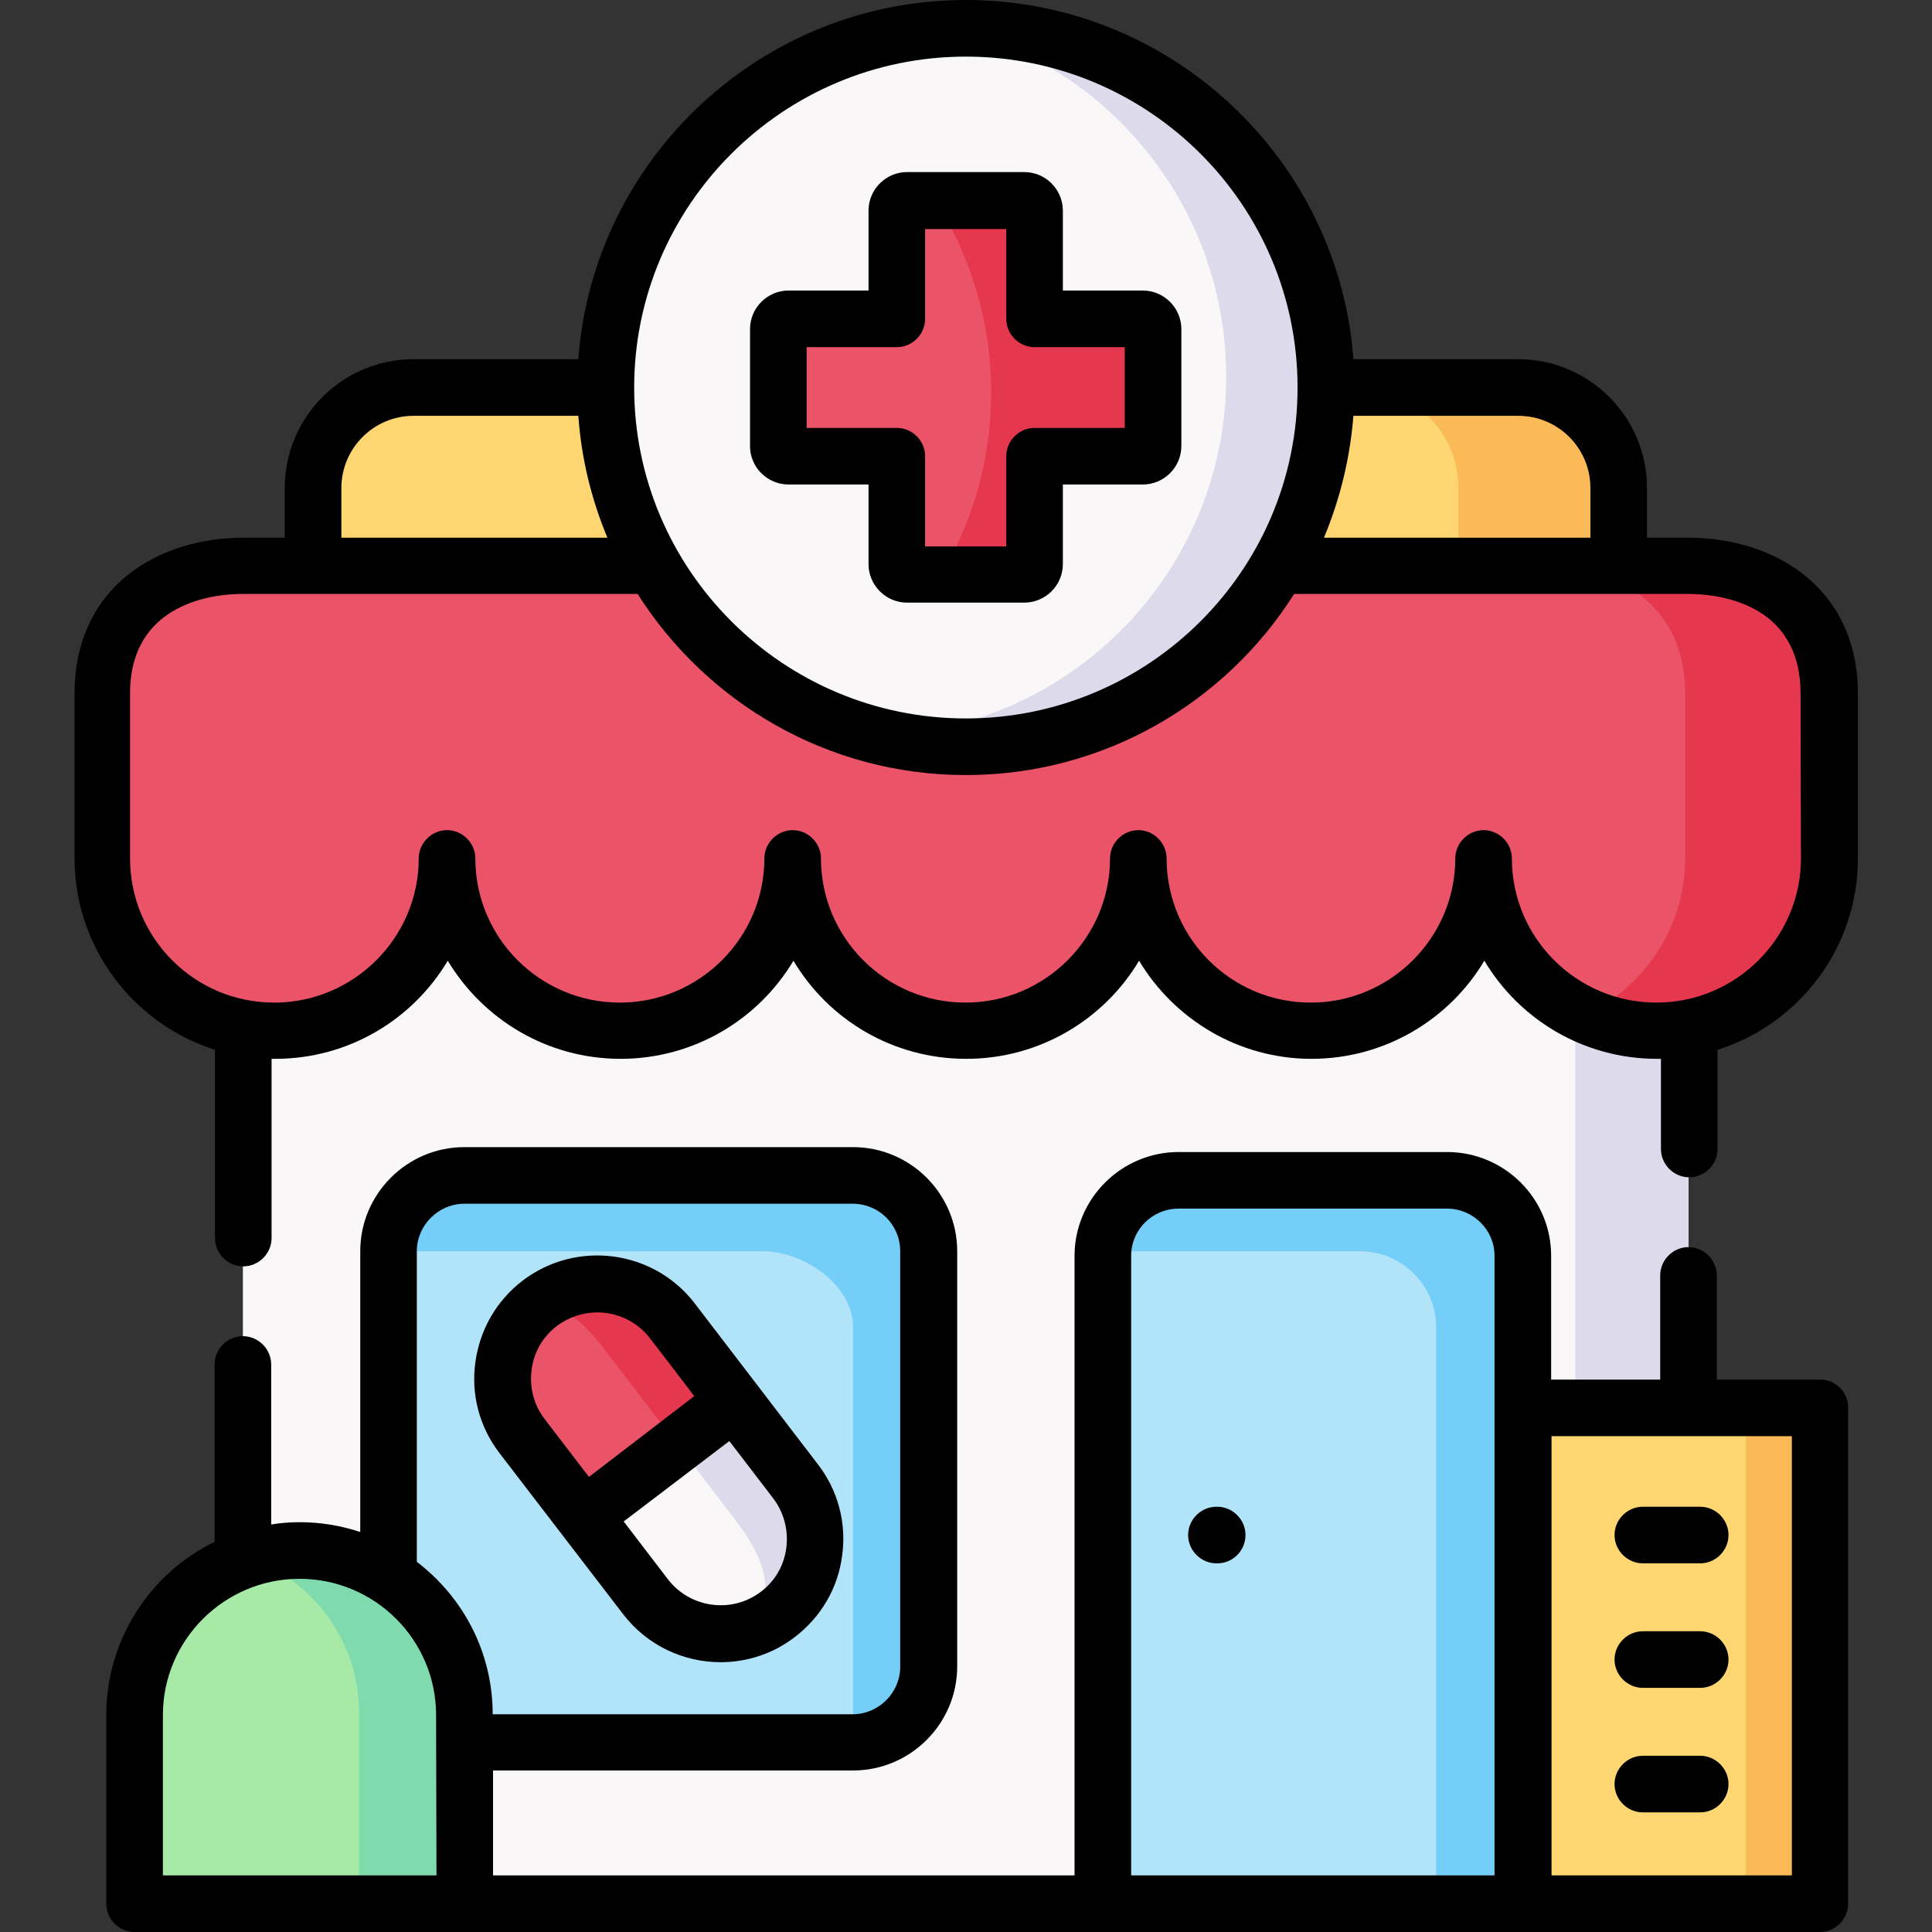 <svg width="60" height="60" viewBox="0 0 60 60" fill="none" xmlns="http://www.w3.org/2000/svg">
<rect x="0" y="0" width="60" height="60" fill="#333333" stroke="none"/>
<g id="fi_4320337">
<g id="Group">
<g id="Group_2">
<path id="Vector" fill-rule="evenodd" clip-rule="evenodd" d="M48.84 59.121C50.82 59.121 52.438 57.504 52.438 55.535V23.344C51.184 23.578 8.738 23.566 7.543 23.344V55.535C7.543 57.516 9.16 59.121 11.141 59.121H48.84Z" fill="#F9F7F8"/>
</g>
<g id="Group_3">
<path id="Vector_2" fill-rule="evenodd" clip-rule="evenodd" d="M48.922 31.383V57.504C48.922 58.09 48.781 58.641 48.523 59.133H48.828C50.809 59.133 52.426 57.516 52.426 55.547V31.91V23.332C52.402 23.332 52.367 23.344 52.309 23.344C51.91 23.379 50.691 23.402 48.91 23.426L48.922 31.383Z" fill="#DDDAEC"/>
</g>
<g id="Group_4">
<path id="Vector_3" fill-rule="evenodd" clip-rule="evenodd" d="M9.723 17.578L21.465 18.75L19.988 12.035H12.84C11.129 12.035 9.723 13.441 9.723 15.152V17.578Z" fill="#FFD772"/>
</g>
<g id="Group_5">
<path id="Vector_4" fill-rule="evenodd" clip-rule="evenodd" d="M40.004 12.035L38.527 18.75L50.27 17.578V15.152C50.27 13.441 48.863 12.035 47.152 12.035H40.004Z" fill="#FFD772"/>
</g>
<g id="Group_6">
<path id="Vector_5" fill-rule="evenodd" clip-rule="evenodd" d="M35.363 26.66C35.363 29.602 37.777 32.016 40.719 32.016C43.672 32.016 46.086 29.613 46.086 26.66C46.086 29.602 48.5 32.016 51.453 32.016C51.793 32.016 52.121 31.98 52.449 31.922C54.922 31.453 56.809 29.273 56.809 26.66V21.539C56.809 18.551 54.406 17.566 52.449 17.566H50.27H39.699C37.766 20.93 34.145 23.191 29.996 23.191C25.848 23.191 22.215 20.93 20.293 17.566H9.723H7.555C5.586 17.566 3.195 18.539 3.195 21.539V26.66C3.195 29.262 5.082 31.453 7.555 31.922C7.871 31.98 8.211 32.016 8.551 32.016C11.504 32.016 13.918 29.613 13.918 26.66C13.918 29.602 16.332 32.016 19.285 32.016C22.238 32.016 24.652 29.613 24.652 26.66C24.652 29.602 27.066 32.016 30.02 32.016C32.973 32.016 35.363 29.602 35.363 26.66Z" fill="#EB5468"/>
</g>
<g id="Group_7">
<path id="Vector_6" fill-rule="evenodd" clip-rule="evenodd" d="M20.281 17.578C22.215 20.941 25.836 23.203 29.996 23.203C34.156 23.203 37.777 20.941 39.699 17.578C40.637 15.949 41.176 14.051 41.176 12.035C41.176 5.871 36.172 0.879 29.996 0.879C23.82 0.879 18.816 5.871 18.816 12.035C18.816 14.051 19.344 15.938 20.281 17.578Z" fill="#F9F7F8"/>
</g>
<g id="Group_8">
<path id="Vector_7" fill-rule="evenodd" clip-rule="evenodd" d="M49.121 17.695C50.762 18.035 52.332 19.125 52.332 21.551V24.902V26.66C52.332 28.805 51.055 30.668 49.215 31.523C49.895 31.84 50.656 32.016 51.453 32.016C51.793 32.016 52.121 31.98 52.449 31.922C54.922 31.453 56.809 29.273 56.809 26.66V21.539C56.809 18.551 54.406 17.566 52.449 17.566H50.27L49.121 17.695Z" fill="#E5384F"/>
</g>
<g id="Group_9">
<path id="Vector_8" fill-rule="evenodd" clip-rule="evenodd" d="M29.68 0.879C34.508 2.109 38.082 6.492 38.082 11.695C38.082 13.711 37.543 15.609 36.605 17.238C34.73 20.508 31.238 22.734 27.219 22.852C28.109 23.074 29.035 23.203 29.996 23.203C33.664 23.203 36.922 21.434 38.961 18.715C39.23 18.352 39.477 17.977 39.699 17.59C40.637 15.961 41.176 14.062 41.176 12.047C41.176 5.883 36.172 0.891 29.996 0.891C29.891 0.879 29.785 0.879 29.68 0.879Z" fill="#DDDAEC"/>
</g>
<g id="Group_10">
<path id="Vector_9" fill-rule="evenodd" clip-rule="evenodd" d="M44.949 36.645H36.617C35.328 36.645 34.262 37.699 34.262 38.988V59.109H47.305V38.988C47.293 37.699 46.238 36.645 44.949 36.645Z" fill="#B1E4F9"/>
</g>
<g id="Group_11">
<path id="Vector_10" fill-rule="evenodd" clip-rule="evenodd" d="M28.848 51.762V38.859C28.848 37.57 27.781 36.504 26.492 36.504H14.422C13.121 36.504 12.066 37.559 12.066 38.859V51.762C12.066 53.051 13.121 54.117 14.422 54.117H26.48C27.781 54.105 28.848 53.051 28.848 51.762Z" fill="#B1E4F9"/>
</g>
<g id="Group_12">
<path id="Vector_11" fill-rule="evenodd" clip-rule="evenodd" d="M34.262 38.859H40.133H41.422H42.242C43.531 38.859 44.598 39.914 44.598 41.203V49.711V59.121H47.293V39C47.293 37.711 46.238 36.656 44.938 36.656H36.605C35.363 36.645 34.332 37.629 34.262 38.859Z" fill="#75CEF8"/>
</g>
<g id="Group_13">
<path id="Vector_12" fill-rule="evenodd" clip-rule="evenodd" d="M18.127 47.098L22.802 43.523L20.892 41.027C19.908 39.738 18.056 39.492 16.767 40.477C15.478 41.461 15.232 43.313 16.216 44.59L18.127 47.098Z" fill="#EB5468"/>
</g>
<g id="Group_14">
<path id="Vector_13" fill-rule="evenodd" clip-rule="evenodd" d="M22.801 43.523L18.125 47.098L20.035 49.594C21.02 50.871 22.871 51.117 24.16 50.145C25.449 49.16 25.695 47.309 24.711 46.031L22.801 43.523Z" fill="#F9F7F8"/>
</g>
<g id="Group_15">
<path id="Vector_14" fill-rule="evenodd" clip-rule="evenodd" d="M19.004 42.211L20.914 44.707L21.031 44.859L22.789 43.523L20.879 41.027C19.895 39.738 18.043 39.492 16.754 40.477C16.66 40.547 16.578 40.617 16.496 40.699C17.621 40.395 18.266 41.238 19.004 42.211Z" fill="#E5384F"/>
</g>
<g id="Group_16">
<path id="Vector_15" fill-rule="evenodd" clip-rule="evenodd" d="M22.801 43.523L21.043 44.859L22.836 47.203C23.75 48.398 24.219 49.605 23.164 50.625C23.516 50.531 23.855 50.367 24.16 50.133C25.449 49.148 25.695 47.297 24.711 46.02L22.801 43.523Z" fill="#DDDAEC"/>
</g>
<g id="Group_17">
<path id="Vector_16" fill-rule="evenodd" clip-rule="evenodd" d="M26.492 41.215V54.117C27.793 54.117 28.848 53.062 28.848 51.762V38.859C28.848 37.57 27.781 36.504 26.492 36.504H14.422C13.121 36.504 12.066 37.559 12.066 38.859H23.68C24.98 38.859 26.492 39.914 26.492 41.215Z" fill="#75CEF8"/>
</g>
<g id="Group_18">
<path id="Vector_17" fill-rule="evenodd" clip-rule="evenodd" d="M27.852 14.168V17.52C27.852 17.695 27.992 17.836 28.168 17.836H31.812C31.988 17.836 32.129 17.695 32.129 17.52V14.168H35.492C35.668 14.168 35.809 14.027 35.809 13.852V10.219C35.809 10.043 35.668 9.902 35.492 9.902H32.129V6.539C32.129 6.363 31.988 6.223 31.812 6.223H28.168C27.992 6.223 27.852 6.363 27.852 6.539V9.891H24.488C24.312 9.891 24.172 10.031 24.172 10.207V13.852C24.172 14.027 24.312 14.168 24.488 14.168H27.852Z" fill="#EB5468"/>
</g>
<g id="Group_19">
<path id="Vector_18" fill-rule="evenodd" clip-rule="evenodd" d="M35.492 9.902H32.129V6.539C32.129 6.363 31.988 6.223 31.812 6.223H29.047C30.137 7.945 30.781 9.996 30.781 12.176C30.781 14.191 30.242 16.09 29.305 17.719C29.281 17.754 29.258 17.801 29.234 17.836H31.812C31.988 17.836 32.129 17.695 32.129 17.52V14.168H35.492C35.668 14.168 35.809 14.027 35.809 13.852V10.219C35.82 10.043 35.668 9.902 35.492 9.902Z" fill="#E5384F"/>
</g>
<g id="Group_20">
<path id="Vector_19" fill-rule="evenodd" clip-rule="evenodd" d="M47.293 43.723H56.516V59.121H47.293V43.723Z" fill="#FFD772"/>
</g>
<g id="Group_21">
<path id="Vector_20" fill-rule="evenodd" clip-rule="evenodd" d="M9.312 48.152C12.125 48.152 14.434 50.449 14.434 53.262V59.121H4.18V53.262C4.18 50.449 6.488 48.152 9.312 48.152Z" fill="#A7E9A6"/>
</g>
<g id="Group_22">
<path id="Vector_21" fill-rule="evenodd" clip-rule="evenodd" d="M11.152 53.191V59.051H4.18V59.121H11.914H14.422V53.297V53.262C14.422 51.867 13.859 50.602 12.934 49.676C12.008 48.738 10.719 48.152 9.301 48.152C8.82 48.152 8.363 48.223 7.918 48.34C7.871 48.352 7.824 48.363 7.777 48.387C7.824 48.398 7.871 48.422 7.918 48.445C9.816 49.195 11.152 51.047 11.152 53.191Z" fill="#7FDBAE"/>
</g>
<g id="Group_23">
<path id="Vector_22" fill-rule="evenodd" clip-rule="evenodd" d="M54.219 43.723H56.516V59.121H54.219V43.723Z" fill="#FBBA58"/>
</g>
<g id="Group_24">
<path id="Vector_23" fill-rule="evenodd" clip-rule="evenodd" d="M42.172 12.035C43.895 12.035 45.289 13.43 45.289 15.152V17.578H50.27V15.152C50.27 13.441 48.863 12.035 47.152 12.035H42.172Z" fill="#FBBA58"/>
</g>
</g>
<g id="Group_25">
<g id="Group_26">
<path id="Vector_24" d="M37.801 48.551H37.777C37.297 48.551 36.898 48.152 36.898 47.672C36.898 47.191 37.297 46.793 37.777 46.793H37.801C38.281 46.793 38.68 47.191 38.68 47.672C38.68 48.152 38.293 48.551 37.801 48.551Z" fill="black"/>
</g>
<g id="Group_27">
<path id="Vector_25" d="M52.801 48.551H51.02C50.539 48.551 50.141 48.152 50.141 47.672C50.141 47.191 50.539 46.793 51.02 46.793H52.801C53.281 46.793 53.68 47.191 53.68 47.672C53.68 48.152 53.281 48.551 52.801 48.551Z" fill="black"/>
</g>
<g id="Group_28">
<path id="Vector_26" d="M52.801 52.418H51.02C50.539 52.418 50.141 52.02 50.141 51.539C50.141 51.059 50.539 50.66 51.02 50.66H52.801C53.281 50.66 53.68 51.059 53.68 51.539C53.68 52.02 53.281 52.418 52.801 52.418Z" fill="black"/>
</g>
<g id="Group_29">
<path id="Vector_27" d="M52.801 56.285H51.02C50.539 56.285 50.141 55.887 50.141 55.406C50.141 54.926 50.539 54.527 51.02 54.527H52.801C53.281 54.527 53.68 54.926 53.68 55.406C53.68 55.887 53.281 56.285 52.801 56.285Z" fill="black"/>
</g>
<g id="Group_30">
<path id="Vector_28" d="M24.488 15.047H26.973V17.52C26.973 18.176 27.512 18.715 28.168 18.715H31.812C32.469 18.715 33.008 18.176 33.008 17.52V15.047H35.492C36.148 15.047 36.688 14.508 36.688 13.852V10.219C36.688 9.562 36.148 9.023 35.492 9.023H33.008V6.539C33.008 5.883 32.469 5.344 31.812 5.344H28.168C27.512 5.344 26.973 5.883 26.973 6.539V9.023H24.488C23.832 9.023 23.293 9.562 23.293 10.219V13.863C23.293 14.508 23.832 15.047 24.488 15.047ZM25.051 10.781H27.852C28.332 10.781 28.73 10.383 28.73 9.902V7.113H31.25V9.902C31.25 10.383 31.648 10.781 32.129 10.781H34.93V13.289H32.129C31.648 13.289 31.25 13.688 31.25 14.168V16.969H28.73V14.168C28.73 13.688 28.332 13.289 27.852 13.289H25.051V10.781Z" fill="black"/>
<path id="Vector_29" d="M21.583 40.488C20.306 38.812 17.904 38.496 16.228 39.773C15.419 40.395 14.904 41.285 14.763 42.305C14.622 43.312 14.892 44.32 15.513 45.129L19.345 50.121C20.095 51.105 21.232 51.621 22.38 51.621C23.189 51.621 24.009 51.363 24.689 50.836C25.497 50.215 26.025 49.324 26.154 48.305C26.294 47.297 26.025 46.289 25.404 45.48C24.794 44.684 21.583 40.488 21.583 40.488ZM18.29 45.867L16.908 44.062C16.579 43.629 16.439 43.09 16.509 42.539C16.579 41.988 16.861 41.508 17.294 41.18C17.669 40.898 18.115 40.758 18.548 40.758C19.169 40.758 19.79 41.039 20.189 41.566C20.189 41.566 21.525 43.301 21.56 43.359L18.29 45.867ZM24.419 48.07C24.349 48.621 24.068 49.102 23.634 49.43C22.732 50.121 21.431 49.945 20.74 49.043L19.369 47.25L22.65 44.754C23.119 45.363 23.587 45.973 24.033 46.559C24.349 46.992 24.49 47.531 24.419 48.07Z" fill="black"/>
<path id="Vector_30" d="M56.527 42.844H53.316V39.609C53.316 39.129 52.918 38.73 52.438 38.73C51.957 38.73 51.559 39.129 51.559 39.609V42.844H48.172V39C48.172 37.219 46.719 35.777 44.938 35.777H36.605C34.824 35.777 33.371 37.23 33.371 39V58.242H15.312V54.984H26.492C28.273 54.984 29.727 53.531 29.727 51.75V38.859C29.727 37.078 28.273 35.625 26.492 35.625H14.422C12.641 35.625 11.188 37.078 11.188 38.859V47.578C10.59 47.379 9.957 47.273 9.301 47.273C9.008 47.273 8.703 47.297 8.422 47.344V42.375C8.422 41.895 8.023 41.496 7.543 41.496C7.062 41.496 6.664 41.895 6.664 42.375V47.883C4.672 48.855 3.301 50.906 3.301 53.262V59.121C3.301 59.602 3.699 60 4.18 60H13.402H14.422H56.516C56.996 60 57.395 59.602 57.395 59.121V43.723C57.406 43.242 57.008 42.844 56.527 42.844ZM13.555 58.242H13.414H5.059V53.262C5.059 50.93 6.969 49.031 9.301 49.031C11.645 49.031 13.543 50.93 13.543 53.262L13.555 58.242ZM12.945 48.504V38.859C12.945 38.051 13.613 37.383 14.422 37.383H26.48C27.301 37.383 27.957 38.039 27.957 38.859V51.762C27.957 52.57 27.289 53.238 26.48 53.238H15.301C15.301 51.305 14.375 49.594 12.945 48.504ZM46.414 58.242H35.129V39C35.129 38.191 35.785 37.535 36.605 37.535H44.938C45.746 37.535 46.414 38.191 46.414 39V58.242ZM55.648 58.242H48.184V44.602H55.648V58.242Z" fill="black"/>
<path id="Vector_31" d="M52.438 16.699H51.148V15.152C51.148 12.949 49.355 11.156 47.152 11.156H42.031C41.574 4.934 36.348 0 29.996 0C23.645 0 18.418 4.934 17.961 11.156H12.84C10.637 11.156 8.844 12.949 8.844 15.152V16.699H7.555C4.941 16.699 2.316 18.199 2.316 21.539V26.66C2.316 29.438 4.156 31.805 6.676 32.602V38.449C6.676 38.93 7.074 39.328 7.555 39.328C8.035 39.328 8.434 38.93 8.434 38.449V32.883H8.551C10.824 32.883 12.816 31.664 13.906 29.836C14.996 31.652 16.988 32.883 19.273 32.883C21.547 32.883 23.551 31.664 24.641 29.836C25.73 31.664 27.723 32.883 30.008 32.883C32.281 32.883 34.285 31.664 35.375 29.836C36.465 31.652 38.457 32.883 40.73 32.883C43.004 32.883 45.008 31.664 46.098 29.836C47.188 31.664 49.18 32.883 51.465 32.883H51.582V35.684C51.582 36.164 51.98 36.562 52.461 36.562C52.941 36.562 53.34 36.164 53.34 35.684V32.602C55.871 31.805 57.699 29.438 57.699 26.66V21.539C57.688 18.199 55.051 16.699 52.438 16.699ZM42.031 12.914H47.152C48.395 12.914 49.391 13.922 49.391 15.152V16.699H41.117C41.609 15.516 41.926 14.25 42.031 12.914ZM29.996 1.758C35.68 1.758 40.297 6.363 40.297 12.035C40.297 17.707 35.68 22.312 29.996 22.312C24.312 22.312 19.695 17.695 19.695 12.035C19.695 6.375 24.312 1.758 29.996 1.758ZM10.602 15.152C10.602 13.922 11.609 12.914 12.84 12.914H17.961C18.055 14.25 18.371 15.516 18.863 16.699H10.602V15.152ZM55.93 26.66C55.93 29.121 53.914 31.137 51.441 31.137C48.969 31.137 46.953 29.133 46.953 26.66C46.953 26.18 46.555 25.781 46.074 25.781C45.594 25.781 45.195 26.18 45.195 26.66C45.195 29.121 43.18 31.137 40.707 31.137C38.234 31.137 36.23 29.133 36.23 26.66C36.23 26.18 35.832 25.781 35.352 25.781C34.871 25.781 34.473 26.18 34.473 26.66C34.473 29.121 32.457 31.137 29.984 31.137C27.512 31.137 25.496 29.133 25.496 26.66C25.496 26.18 25.098 25.781 24.617 25.781C24.137 25.781 23.738 26.18 23.738 26.66C23.738 29.121 21.723 31.137 19.25 31.137C16.777 31.137 14.762 29.133 14.762 26.66C14.762 26.18 14.363 25.781 13.883 25.781C13.402 25.781 13.004 26.18 13.004 26.66C13.004 29.121 10.988 31.137 8.516 31.137C6.043 31.137 4.039 29.133 4.039 26.66V21.539C4.039 18.68 6.711 18.445 7.52 18.445H19.801C21.945 21.82 25.707 24.07 29.996 24.07C34.285 24.07 38.059 21.82 40.191 18.445H52.438C53.258 18.445 55.918 18.668 55.918 21.539L55.93 26.66Z" fill="black"/>
</g>
</g>
</g>
</svg>